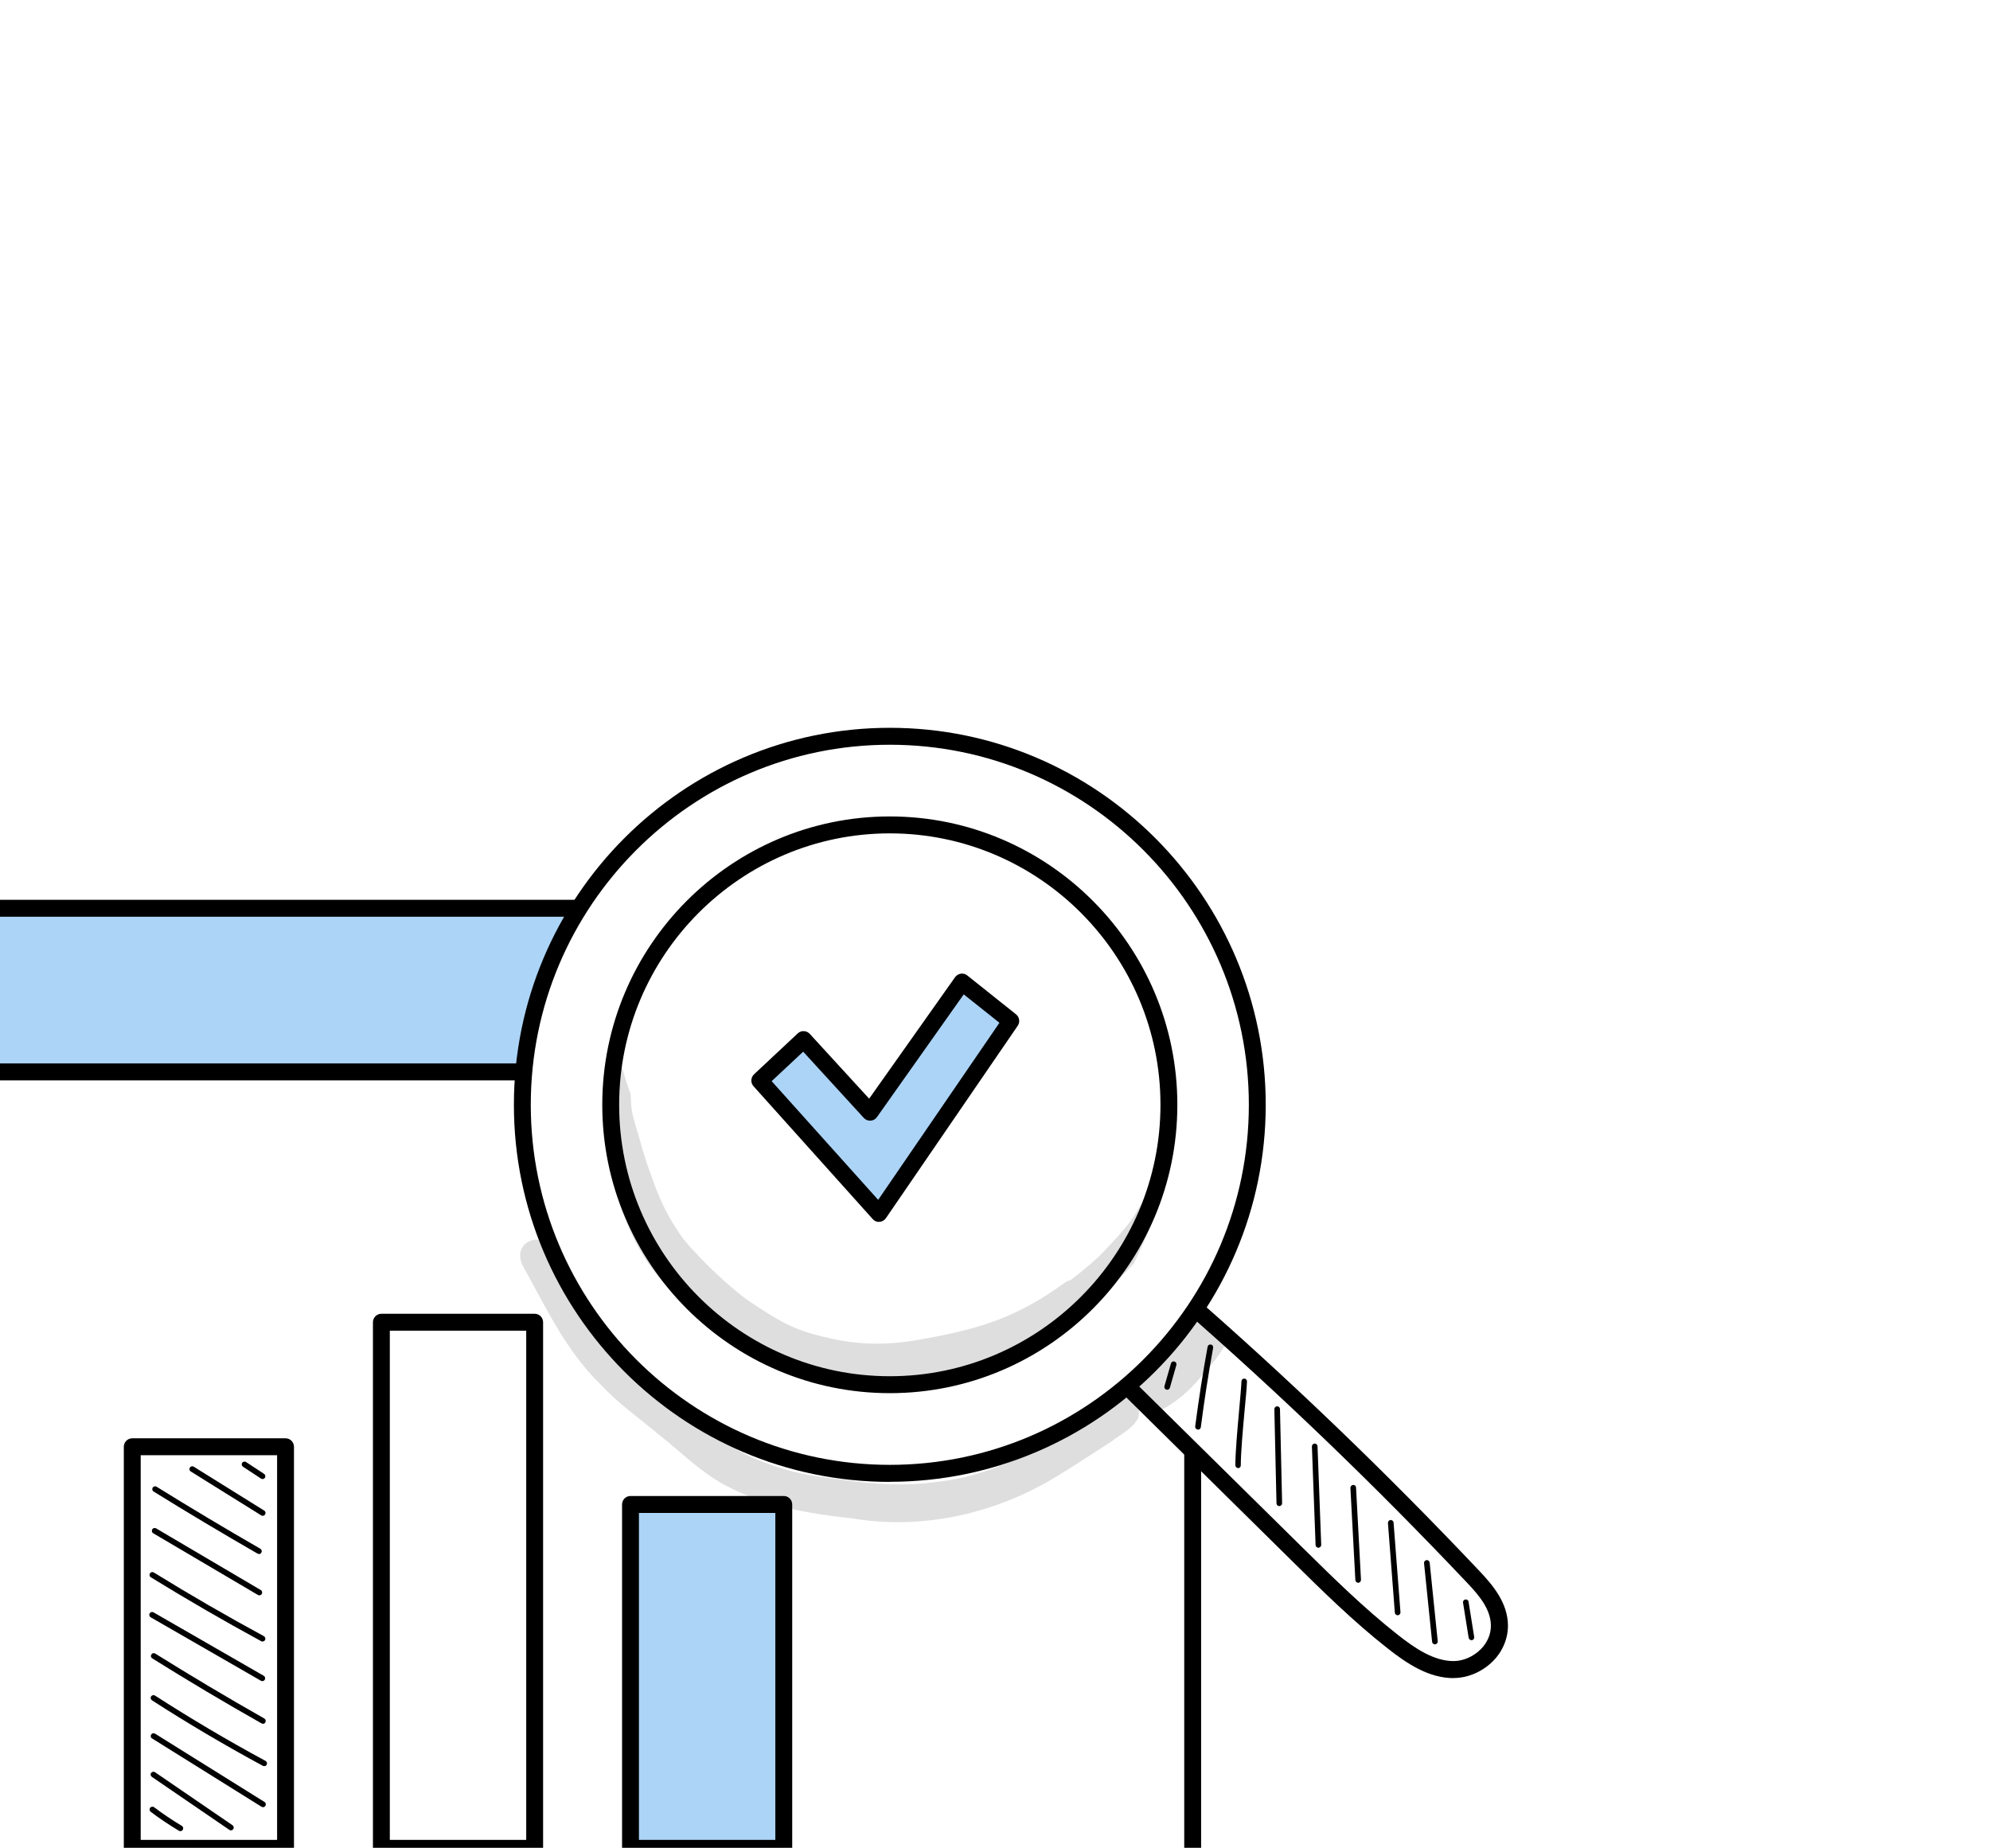 <svg width="421" height="391" viewBox="0 0 421 391" fill="none" xmlns="http://www.w3.org/2000/svg">
<g clip-path="url(#clip0_345_544)" filter="url(#filter0_ddddd_345_544)">
<path d="M343.32 67.656H87.785V274.209H343.32V67.656Z" fill="white"/>
<path d="M343.32 276H87.785C86.8 276 86 275.197 86 274.209V67.656C86 66.668 86.8 65.865 87.785 65.865H343.32C344.305 65.865 345.106 66.668 345.106 67.656V274.209C345.106 275.197 344.305 276 343.32 276ZM89.571 272.418H341.535V69.447H89.571V272.418Z" fill="black"/>
<path d="M343.32 46.185H87.785V80.81H343.32V46.185Z" fill="#ACD4F7"/>
<path d="M343.32 82.601H87.785C86.8 82.601 86 81.798 86 80.81V46.185C86 45.197 86.8 44.395 87.785 44.395H343.32C344.305 44.395 345.106 45.197 345.106 46.185V80.81C345.106 81.798 344.305 82.601 343.32 82.601ZM89.571 79.019H341.535V47.976H89.571V79.019Z" fill="black"/>
<path d="M204.11 133.776H171.684V245.102H204.11V133.776Z" fill="white"/>
<path d="M204.111 246.892H171.684C170.699 246.892 169.898 246.09 169.898 245.102V133.776C169.898 132.788 170.699 131.985 171.684 131.985H204.111C205.096 131.985 205.896 132.788 205.896 133.776V245.102C205.896 246.09 205.096 246.892 204.111 246.892ZM173.469 243.311H202.325V135.567H173.469V243.311Z" fill="black"/>
<path d="M256.813 172.333H224.387V245.102H256.813V172.333Z" fill="#ACD4F7"/>
<path d="M256.814 246.893H224.387C223.402 246.893 222.602 246.09 222.602 245.102V172.333C222.602 171.345 223.402 170.542 224.387 170.542H256.814C257.799 170.542 258.599 171.345 258.599 172.333V245.102C258.599 246.09 257.799 246.893 256.814 246.893ZM226.173 243.311H255.028V174.124H226.173V243.311Z" fill="black"/>
<path d="M151.407 160.126H118.98V245.102H151.407V160.126Z" fill="white"/>
<path d="M151.408 246.893H118.981C117.996 246.893 117.195 246.09 117.195 245.102V160.126C117.195 159.138 117.996 158.335 118.981 158.335H151.408C152.393 158.335 153.193 159.138 153.193 160.126V245.102C153.193 246.09 152.393 246.893 151.408 246.893ZM120.766 243.311H149.622V161.917H120.766V243.311Z" fill="black"/>
<path d="M129.161 241.458C129.059 241.458 128.956 241.437 128.853 241.376C126.76 240.12 124.749 238.782 122.881 237.361C122.614 237.156 122.573 236.785 122.758 236.517C122.963 236.25 123.333 236.209 123.599 236.394C125.446 237.794 127.417 239.111 129.469 240.346C129.756 240.511 129.838 240.882 129.674 241.17C129.572 241.355 129.366 241.458 129.161 241.458Z" fill="black"/>
<path d="M139.854 241.293C139.73 241.293 139.628 241.252 139.525 241.191L123.127 229.972C122.86 229.786 122.778 229.416 122.963 229.148C123.148 228.88 123.517 228.819 123.784 228.983L140.182 240.202C140.449 240.388 140.531 240.758 140.346 241.026C140.223 241.19 140.038 241.293 139.854 241.293Z" fill="black"/>
<path d="M146.626 236.374C146.524 236.374 146.4 236.354 146.318 236.292L123.168 221.841C122.881 221.676 122.799 221.306 122.983 221.018C123.168 220.729 123.517 220.647 123.804 220.832L146.955 235.283C147.242 235.448 147.324 235.818 147.139 236.107C147.037 236.292 146.831 236.395 146.626 236.395V236.374Z" fill="black"/>
<path d="M146.912 227.707C146.912 227.707 146.727 227.687 146.625 227.646C138.6 223.302 130.699 218.65 123.146 213.771C122.879 213.586 122.797 213.215 122.961 212.948C123.146 212.68 123.516 212.598 123.782 212.763C131.314 217.621 139.175 222.273 147.179 226.596C147.466 226.761 147.569 227.11 147.425 227.399C147.323 227.605 147.117 227.707 146.892 227.707H146.912Z" fill="black"/>
<path d="M146.606 218.732C146.606 218.732 146.4 218.711 146.318 218.65C138.519 214.244 130.741 209.613 123.209 204.899C122.922 204.734 122.84 204.363 123.024 204.075C123.209 203.787 123.558 203.705 123.845 203.89C131.377 208.583 139.135 213.215 146.913 217.62C147.201 217.785 147.303 218.156 147.139 218.444C147.037 218.629 146.831 218.753 146.626 218.753L146.606 218.732Z" fill="black"/>
<path d="M146.482 209.715C146.482 209.715 146.277 209.695 146.195 209.633L122.88 196.211C122.593 196.047 122.49 195.676 122.655 195.388C122.819 195.1 123.188 194.997 123.475 195.162L146.79 208.583C147.077 208.748 147.18 209.118 147.016 209.407C146.913 209.592 146.708 209.715 146.503 209.715H146.482Z" fill="black"/>
<path d="M146.564 201.358C146.564 201.358 146.38 201.337 146.277 201.275C138.355 196.973 130.515 192.424 122.922 187.751C122.634 187.586 122.552 187.216 122.716 186.927C122.881 186.639 123.25 186.557 123.537 186.722C131.09 191.394 138.93 195.923 146.831 200.205C147.119 200.37 147.221 200.72 147.078 201.008C146.975 201.214 146.77 201.317 146.564 201.317V201.358Z" fill="black"/>
<path d="M145.866 191.56C145.764 191.56 145.661 191.54 145.558 191.478L123.414 178.427C123.127 178.262 123.044 177.891 123.209 177.603C123.373 177.315 123.742 177.233 124.03 177.397L146.174 190.448C146.461 190.613 146.544 190.984 146.379 191.272C146.277 191.457 146.072 191.56 145.866 191.56Z" fill="black"/>
<path d="M145.764 182.811C145.764 182.811 145.559 182.79 145.477 182.728C138.109 178.488 130.72 174.083 123.496 169.595C123.209 169.43 123.127 169.06 123.312 168.771C123.476 168.483 123.845 168.401 124.132 168.586C131.336 173.053 138.704 177.458 146.072 181.699C146.359 181.864 146.462 182.234 146.298 182.522C146.195 182.708 145.99 182.831 145.784 182.831L145.764 182.811Z" fill="black"/>
<path d="M146.563 174.721C146.461 174.721 146.338 174.7 146.255 174.639L131.356 165.355C131.068 165.19 130.986 164.819 131.171 164.531C131.356 164.243 131.704 164.161 131.992 164.346L146.892 173.63C147.179 173.795 147.261 174.165 147.076 174.453C146.974 174.639 146.769 174.742 146.563 174.742V174.721Z" fill="black"/>
<path d="M146.544 166.96C146.442 166.96 146.319 166.919 146.216 166.857L142.399 164.346C142.132 164.161 142.05 163.79 142.234 163.522C142.419 163.255 142.789 163.172 143.055 163.358L146.873 165.869C147.139 166.054 147.222 166.425 147.037 166.693C146.914 166.878 146.729 166.96 146.544 166.96Z" fill="black"/>
<path d="M327.886 145.818C340.343 158.128 352.821 170.418 365.279 182.728C371.867 189.233 378.455 195.738 385.638 201.378C389.517 204.425 393.806 207.286 398.527 207.286C403.226 207.286 408.234 203.313 408.193 197.961C408.173 193.802 405.299 190.447 402.611 187.606C382.765 166.609 362.016 146.703 340.466 127.971C336.526 133.776 332.565 139.581 327.865 145.798L327.886 145.818Z" fill="white"/>
<path d="M398.527 209.077C393.273 209.077 388.696 206.051 384.55 202.778C377.285 197.076 370.553 190.427 364.048 184.004L326.654 147.095C326.018 146.456 325.936 145.448 326.49 144.727C331.149 138.531 335.151 132.664 339.03 126.983C339.317 126.55 339.769 126.283 340.282 126.2C340.795 126.139 341.308 126.283 341.677 126.612C363.186 145.304 384.14 165.415 403.945 186.371C406.859 189.459 409.979 193.144 410.02 197.94C410.02 200.719 408.911 203.416 406.839 205.495C404.622 207.718 401.544 209.056 398.568 209.056L398.527 209.077ZM330.246 145.633L366.531 181.431C372.975 187.792 379.645 194.358 386.746 199.937C390.399 202.819 394.36 205.474 398.527 205.474C400.558 205.474 402.713 204.528 404.273 202.963C405.669 201.563 406.428 199.772 406.408 197.961C406.387 194.482 403.883 191.538 401.318 188.842C382.046 168.462 361.708 148.885 340.815 130.647C337.532 135.464 334.125 140.446 330.246 145.633Z" fill="black"/>
<path d="M279.246 9.791C236.311 9.791 201.504 44.704 201.504 87.768C201.504 130.833 236.311 165.745 279.246 165.745C322.18 165.745 356.988 130.833 356.988 87.768C356.988 44.704 322.18 9.791 279.246 9.791ZM279.246 147.013C246.634 147.013 220.201 120.499 220.201 87.789C220.201 55.079 246.634 28.565 279.246 28.565C311.857 28.565 338.291 55.079 338.291 87.789C338.291 120.499 311.857 147.013 279.246 147.013ZM279.246 147.013C246.634 147.013 220.201 120.499 220.201 87.789C220.201 55.079 246.634 28.565 279.246 28.565C311.857 28.565 338.291 55.079 338.291 87.789C338.291 120.499 311.857 147.013 279.246 147.013Z" fill="white"/>
<path d="M279.246 167.557C235.388 167.557 199.719 131.779 199.719 87.789C199.719 43.798 235.388 8 279.246 8C323.104 8 358.774 43.777 358.774 87.768C358.774 131.759 323.104 167.536 279.246 167.536V167.557ZM279.246 11.582C237.358 11.582 203.29 45.753 203.29 87.768C203.29 129.783 237.358 163.954 279.246 163.954C321.134 163.954 355.203 129.783 355.203 87.768C355.203 45.753 321.134 11.582 279.246 11.582ZM279.246 148.783C245.711 148.783 218.415 121.404 218.415 87.768C218.415 54.132 245.711 26.753 279.246 26.753C312.781 26.753 340.077 54.132 340.077 87.768C340.077 121.404 312.781 148.783 279.246 148.783ZM221.986 87.768C221.986 119.449 247.682 145.201 279.246 145.201C310.811 145.201 336.506 119.428 336.506 87.768C336.506 56.108 310.811 30.335 279.246 30.335C247.682 30.335 221.986 56.108 221.986 87.768Z" fill="black"/>
<path d="M337.922 148.062C337.922 148.062 337.82 148.062 337.758 148.041C337.45 147.959 337.266 147.63 337.348 147.3L338.723 142.504C338.805 142.195 339.133 141.989 339.462 142.092C339.769 142.175 339.954 142.504 339.872 142.833L338.497 147.63C338.415 147.897 338.189 148.062 337.922 148.062Z" fill="black"/>
<path d="M344.448 156.482C344.448 156.482 344.386 156.482 344.366 156.482C344.037 156.441 343.811 156.132 343.852 155.803C344.591 150.203 345.453 144.522 346.479 138.964C346.541 138.635 346.849 138.429 347.177 138.49C347.506 138.552 347.711 138.861 347.649 139.19C346.644 144.748 345.761 150.389 345.043 155.988C345.002 156.297 344.755 156.503 344.448 156.503V156.482Z" fill="black"/>
<path d="M352.945 164.634C352.616 164.634 352.35 164.366 352.35 164.037C352.35 161.237 352.781 156.523 353.15 152.365C353.376 149.833 353.581 147.651 353.643 146.272C353.643 145.943 353.909 145.675 354.258 145.716C354.587 145.716 354.833 146.004 354.812 146.334C354.751 147.733 354.546 149.936 354.299 152.489C353.93 156.626 353.499 161.299 353.499 164.058C353.499 164.387 353.232 164.655 352.904 164.655L352.945 164.634Z" fill="black"/>
<path d="M361.646 172.682C361.318 172.682 361.051 172.414 361.051 172.106L360.6 152.179C360.6 151.85 360.846 151.582 361.174 151.562C361.544 151.562 361.769 151.809 361.79 152.138L362.241 172.064C362.241 172.394 361.995 172.661 361.667 172.682H361.646Z" fill="black"/>
<path d="M369.918 181.493C369.59 181.493 369.343 181.246 369.323 180.917L368.543 160.064C368.543 159.734 368.789 159.467 369.118 159.446C369.467 159.446 369.713 159.693 369.733 160.023L370.513 180.876C370.513 181.205 370.267 181.473 369.939 181.493H369.918Z" fill="black"/>
<path d="M378.333 188.903C378.025 188.903 377.759 188.656 377.738 188.348L376.691 168.853C376.691 168.524 376.917 168.236 377.246 168.215C377.635 168.174 377.861 168.442 377.882 168.771L378.928 188.265C378.928 188.595 378.703 188.883 378.374 188.903H378.333Z" fill="black"/>
<path d="M386.684 195.779C386.377 195.779 386.11 195.532 386.089 195.223L384.632 176.264C384.612 175.935 384.858 175.647 385.186 175.626C385.474 175.585 385.802 175.853 385.822 176.182L387.28 195.141C387.3 195.47 387.054 195.759 386.725 195.779H386.684Z" fill="black"/>
<path d="M394.567 201.934C394.259 201.934 394.013 201.707 393.972 201.399L392.268 184.766C392.227 184.436 392.473 184.148 392.802 184.107C393.11 184.066 393.417 184.313 393.458 184.642L395.162 201.275C395.203 201.605 394.957 201.893 394.628 201.934H394.567Z" fill="black"/>
<path d="M402.303 201.049C402.016 201.049 401.77 200.844 401.708 200.555L400.518 193.124C400.456 192.795 400.682 192.486 401.011 192.445C401.339 192.383 401.647 192.609 401.688 192.939L402.878 200.37C402.94 200.699 402.714 201.008 402.386 201.049C402.345 201.049 402.324 201.049 402.283 201.049H402.303Z" fill="black"/>
<g opacity="0.13">
<path d="M334.249 106.645C332.299 108.292 331.396 110.968 329.734 112.924C329.426 113.479 325.445 117.988 323.187 120.149C321.237 121.899 319.37 123.443 317.461 124.884C317.133 124.945 316.784 125.069 316.456 125.275C306.728 132.336 299.442 134.909 287.148 137.173C281.32 138.264 274.588 139.19 265.414 136.905C258.97 135.403 255.871 133.632 249.139 129.083C246.287 127.066 239.925 121.446 235.594 116.197C230.935 109.815 229.355 104.237 228.39 101.684C227.426 99.07 226.687 96.394 225.928 93.718C224.799 90.053 224.45 88.756 224.45 85.627C223.732 83.631 223.095 81.634 222.5 79.596C221.926 79.328 221.289 79.205 220.653 79.246C219.607 87.295 219.771 95.385 220.776 103.413C222.521 110.35 224.676 117.864 231.305 125.337C236.641 131.245 240.314 133.282 242.613 135.176C247.97 139.046 253.675 142.587 259.976 144.646C263.424 145.654 267.015 146.066 270.566 146.498H270.627C274.506 147.219 278.447 147.239 282.346 146.786C285.404 146.539 288.359 145.634 291.315 144.831C297.451 143.328 303.567 141.434 309.17 138.47C311.448 137.07 312.228 136.514 313.295 135.712C320.17 131.409 327.271 125.439 330.904 121.281C331.848 119.326 332.772 117.349 333.613 115.353C334.68 112.368 335.768 109.383 336.815 106.398C335.994 106.069 335.029 106.089 334.229 106.583L334.249 106.645Z" fill="black"/>
</g>
<g opacity="0.13">
<path d="M289.856 167.475C289.856 167.475 289.712 167.475 289.322 167.536H289.507C289.63 167.495 289.733 167.475 289.856 167.475Z" fill="black"/>
</g>
<g opacity="0.13">
<path d="M346.911 132.088C343.956 131.244 341.965 133.303 340.508 135.567L340.303 135.814C337.717 138.84 336.999 138.572 332.73 142.442L332.668 142.484C331.827 143.081 330.821 143.492 330.287 144.419C328.851 146.21 328.892 148.268 329.754 149.894C328.009 149.277 326.511 150.594 325.177 151.747C324.295 152.385 321.873 154.094 321.401 154.32C316.537 157.367 306.706 162.698 304.449 163.44C299.872 165.272 295.152 166.857 290.226 167.433C290.596 167.392 290.985 167.33 291.252 167.289C290.78 167.351 290.288 167.412 289.816 167.495C289.816 167.495 289.672 167.515 289.467 167.536C289.323 167.557 289.159 167.577 289.015 167.598C289.118 167.598 289.2 167.577 289.282 167.557C289.159 167.557 289.036 167.577 288.892 167.598C282.325 168.483 275.696 168.112 269.169 167.083C266.296 166.671 263.854 166.507 258.969 165.436C256.24 164.736 253.572 163.789 250.965 162.76L250.863 162.719L250.76 162.678C250.596 162.596 250.432 162.534 250.247 162.451C243.946 159.549 242.263 157.223 236.312 152.529C231.653 148.556 228.903 147.259 223.792 142.36C216.671 135.752 213.592 128.753 208.236 119.181C206.286 113.973 199.206 116.505 201.484 121.59C206.409 130.462 210.719 139.89 218.149 147.033C221.904 151.109 226.502 154.258 230.709 157.82C235.162 161.34 239.226 165.457 244.254 168.174C252.669 172.744 262.109 174.267 271.509 175.317C286.265 177.746 301.555 174.267 314.3 166.548C318.302 164.139 322.181 161.546 326.101 159.034C327.968 157.552 330.534 156.338 331.683 154.238C332.011 153.579 332.032 152.838 331.847 152.159C333.325 153.044 335.234 153.229 337.04 152.159C340.426 150.285 343.34 147.63 345.68 144.542C347.178 142.895 348.635 141.187 349.784 139.272C351.426 136.617 349.887 132.912 346.891 132.129L346.911 132.088Z" fill="black"/>
</g>
<path d="M261.002 73.997L251.746 82.663L276.969 110.762L304.86 70.045L294.516 61.81L275.06 89.333L261.002 73.997Z" fill="#ACD4F7"/>
<path d="M276.969 112.553C276.456 112.553 275.984 112.347 275.635 111.956L250.412 83.837C249.755 83.116 249.816 82.004 250.514 81.325L259.77 72.659C260.119 72.329 260.591 72.144 261.063 72.185C261.535 72.185 261.987 72.412 262.315 72.762L274.875 86.472L293.059 60.76C293.346 60.369 293.777 60.102 294.27 60.019C294.762 59.958 295.255 60.081 295.624 60.39L305.947 68.624C306.686 69.2 306.83 70.271 306.317 71.032L278.426 111.75C278.118 112.203 277.625 112.491 277.071 112.532C277.03 112.532 276.989 112.532 276.948 112.532L276.969 112.553ZM254.249 82.766L276.784 107.88L302.438 70.415L294.885 64.404L276.517 90.383C276.209 90.815 275.717 91.103 275.183 91.124C274.629 91.165 274.116 90.939 273.747 90.547L260.92 76.529L254.27 82.746L254.249 82.766Z" fill="black"/>
<g opacity="0.13">
<path d="M149.6 244.834C149.743 244.834 149.887 244.793 150.031 244.772C149.866 244.793 149.682 244.814 149.6 244.834Z" fill="black"/>
</g>
<g opacity="0.13">
<path d="M151.14 244.649C151.017 244.649 150.811 244.669 150.524 244.71H150.339L150.216 244.751C150.216 244.751 150.114 244.751 150.052 244.772H150.257C150.032 244.772 149.806 244.813 149.601 244.834H149.498C148.677 244.36 147.63 244.113 146.502 244.319C140.693 244.36 134.885 244.751 129.098 244.978C125.978 245.163 122.674 244.69 119.657 245.472C116.086 246.81 117.235 252.409 121.032 252.327C128.503 252.183 135.973 251.936 143.464 251.606C144.593 251.606 145.701 251.606 146.83 251.545C147.076 251.545 147.302 251.545 147.548 251.503C148.739 251.442 149.908 251.359 151.078 251.174C150.791 251.215 150.504 251.256 150.216 251.298C150.463 251.256 150.668 251.236 150.811 251.215H150.709C150.914 251.215 151.119 251.195 151.325 251.195C153.151 251.359 154.937 249.815 154.896 247.922C154.957 245.945 153.048 244.402 151.16 244.669L151.14 244.649Z" fill="black"/>
</g>
<g opacity="0.13">
<path d="M202.202 244.402C200.006 244.608 197.831 244.32 195.655 244.258C191.263 244.422 186.851 244.361 182.459 244.443C178.867 244.814 175.071 244.114 171.582 245.019C167.826 246.46 169.016 252.265 173.018 252.224C182.746 251.586 192.495 252.265 202.223 251.854C207.128 251.73 207.128 244.525 202.223 244.402H202.202Z" fill="black"/>
</g>
<g opacity="0.13">
<path d="M257.964 244.772C255.666 242.734 251.828 244.052 248.975 243.928C243.024 244.113 237.072 244.587 231.1 244.299C229.622 244.257 228.124 244.257 226.646 244.113C226.215 244.031 224.902 243.846 224.368 244.113C223.424 244.443 222.582 244.978 222.09 245.884C220.571 248.313 222.521 251.75 225.394 251.648C232.146 251.874 238.939 251.442 245.692 251.359C248.319 251.298 250.946 251.215 253.572 251.051C254.64 250.927 255.81 251.215 256.774 250.68C259.134 249.877 259.729 246.46 257.944 244.772H257.964Z" fill="black"/>
</g>
</g>
<defs>
<filter id="filter0_ddddd_345_544" x="0" y="0" width="421" height="391" filterUnits="userSpaceOnUse" color-interpolation-filters="sRGB">
<feFlood flood-opacity="0" result="BackgroundImageFix"/>
<feColorMatrix in="SourceAlpha" type="matrix" values="0 0 0 0 0 0 0 0 0 0 0 0 0 0 0 0 0 0 127 0" result="hardAlpha"/>
<feOffset/>
<feColorMatrix type="matrix" values="0 0 0 0 0 0 0 0 0 0 0 0 0 0 0 0 0 0 0.1 0"/>
<feBlend mode="normal" in2="BackgroundImageFix" result="effect1_dropShadow_345_544"/>
<feColorMatrix in="SourceAlpha" type="matrix" values="0 0 0 0 0 0 0 0 0 0 0 0 0 0 0 0 0 0 127 0" result="hardAlpha"/>
<feOffset dx="-3" dy="5"/>
<feGaussianBlur stdDeviation="6.5"/>
<feColorMatrix type="matrix" values="0 0 0 0 0 0 0 0 0 0 0 0 0 0 0 0 0 0 0.1 0"/>
<feBlend mode="normal" in2="effect1_dropShadow_345_544" result="effect2_dropShadow_345_544"/>
<feColorMatrix in="SourceAlpha" type="matrix" values="0 0 0 0 0 0 0 0 0 0 0 0 0 0 0 0 0 0 127 0" result="hardAlpha"/>
<feOffset dx="-12" dy="19"/>
<feGaussianBlur stdDeviation="11.5"/>
<feColorMatrix type="matrix" values="0 0 0 0 0 0 0 0 0 0 0 0 0 0 0 0 0 0 0.09 0"/>
<feBlend mode="normal" in2="effect2_dropShadow_345_544" result="effect3_dropShadow_345_544"/>
<feColorMatrix in="SourceAlpha" type="matrix" values="0 0 0 0 0 0 0 0 0 0 0 0 0 0 0 0 0 0 127 0" result="hardAlpha"/>
<feOffset dx="-27" dy="44"/>
<feGaussianBlur stdDeviation="15.5"/>
<feColorMatrix type="matrix" values="0 0 0 0 0 0 0 0 0 0 0 0 0 0 0 0 0 0 0.05 0"/>
<feBlend mode="normal" in2="effect3_dropShadow_345_544" result="effect4_dropShadow_345_544"/>
<feColorMatrix in="SourceAlpha" type="matrix" values="0 0 0 0 0 0 0 0 0 0 0 0 0 0 0 0 0 0 127 0" result="hardAlpha"/>
<feOffset dx="-49" dy="78"/>
<feGaussianBlur stdDeviation="18.5"/>
<feColorMatrix type="matrix" values="0 0 0 0 0 0 0 0 0 0 0 0 0 0 0 0 0 0 0.01 0"/>
<feBlend mode="normal" in2="effect4_dropShadow_345_544" result="effect5_dropShadow_345_544"/>
<feBlend mode="normal" in="SourceGraphic" in2="effect5_dropShadow_345_544" result="shape"/>
</filter>
<clipPath id="clip0_345_544">
<rect width="324" height="268" fill="white" transform="translate(86 8)"/>
</clipPath>
</defs>
</svg>
